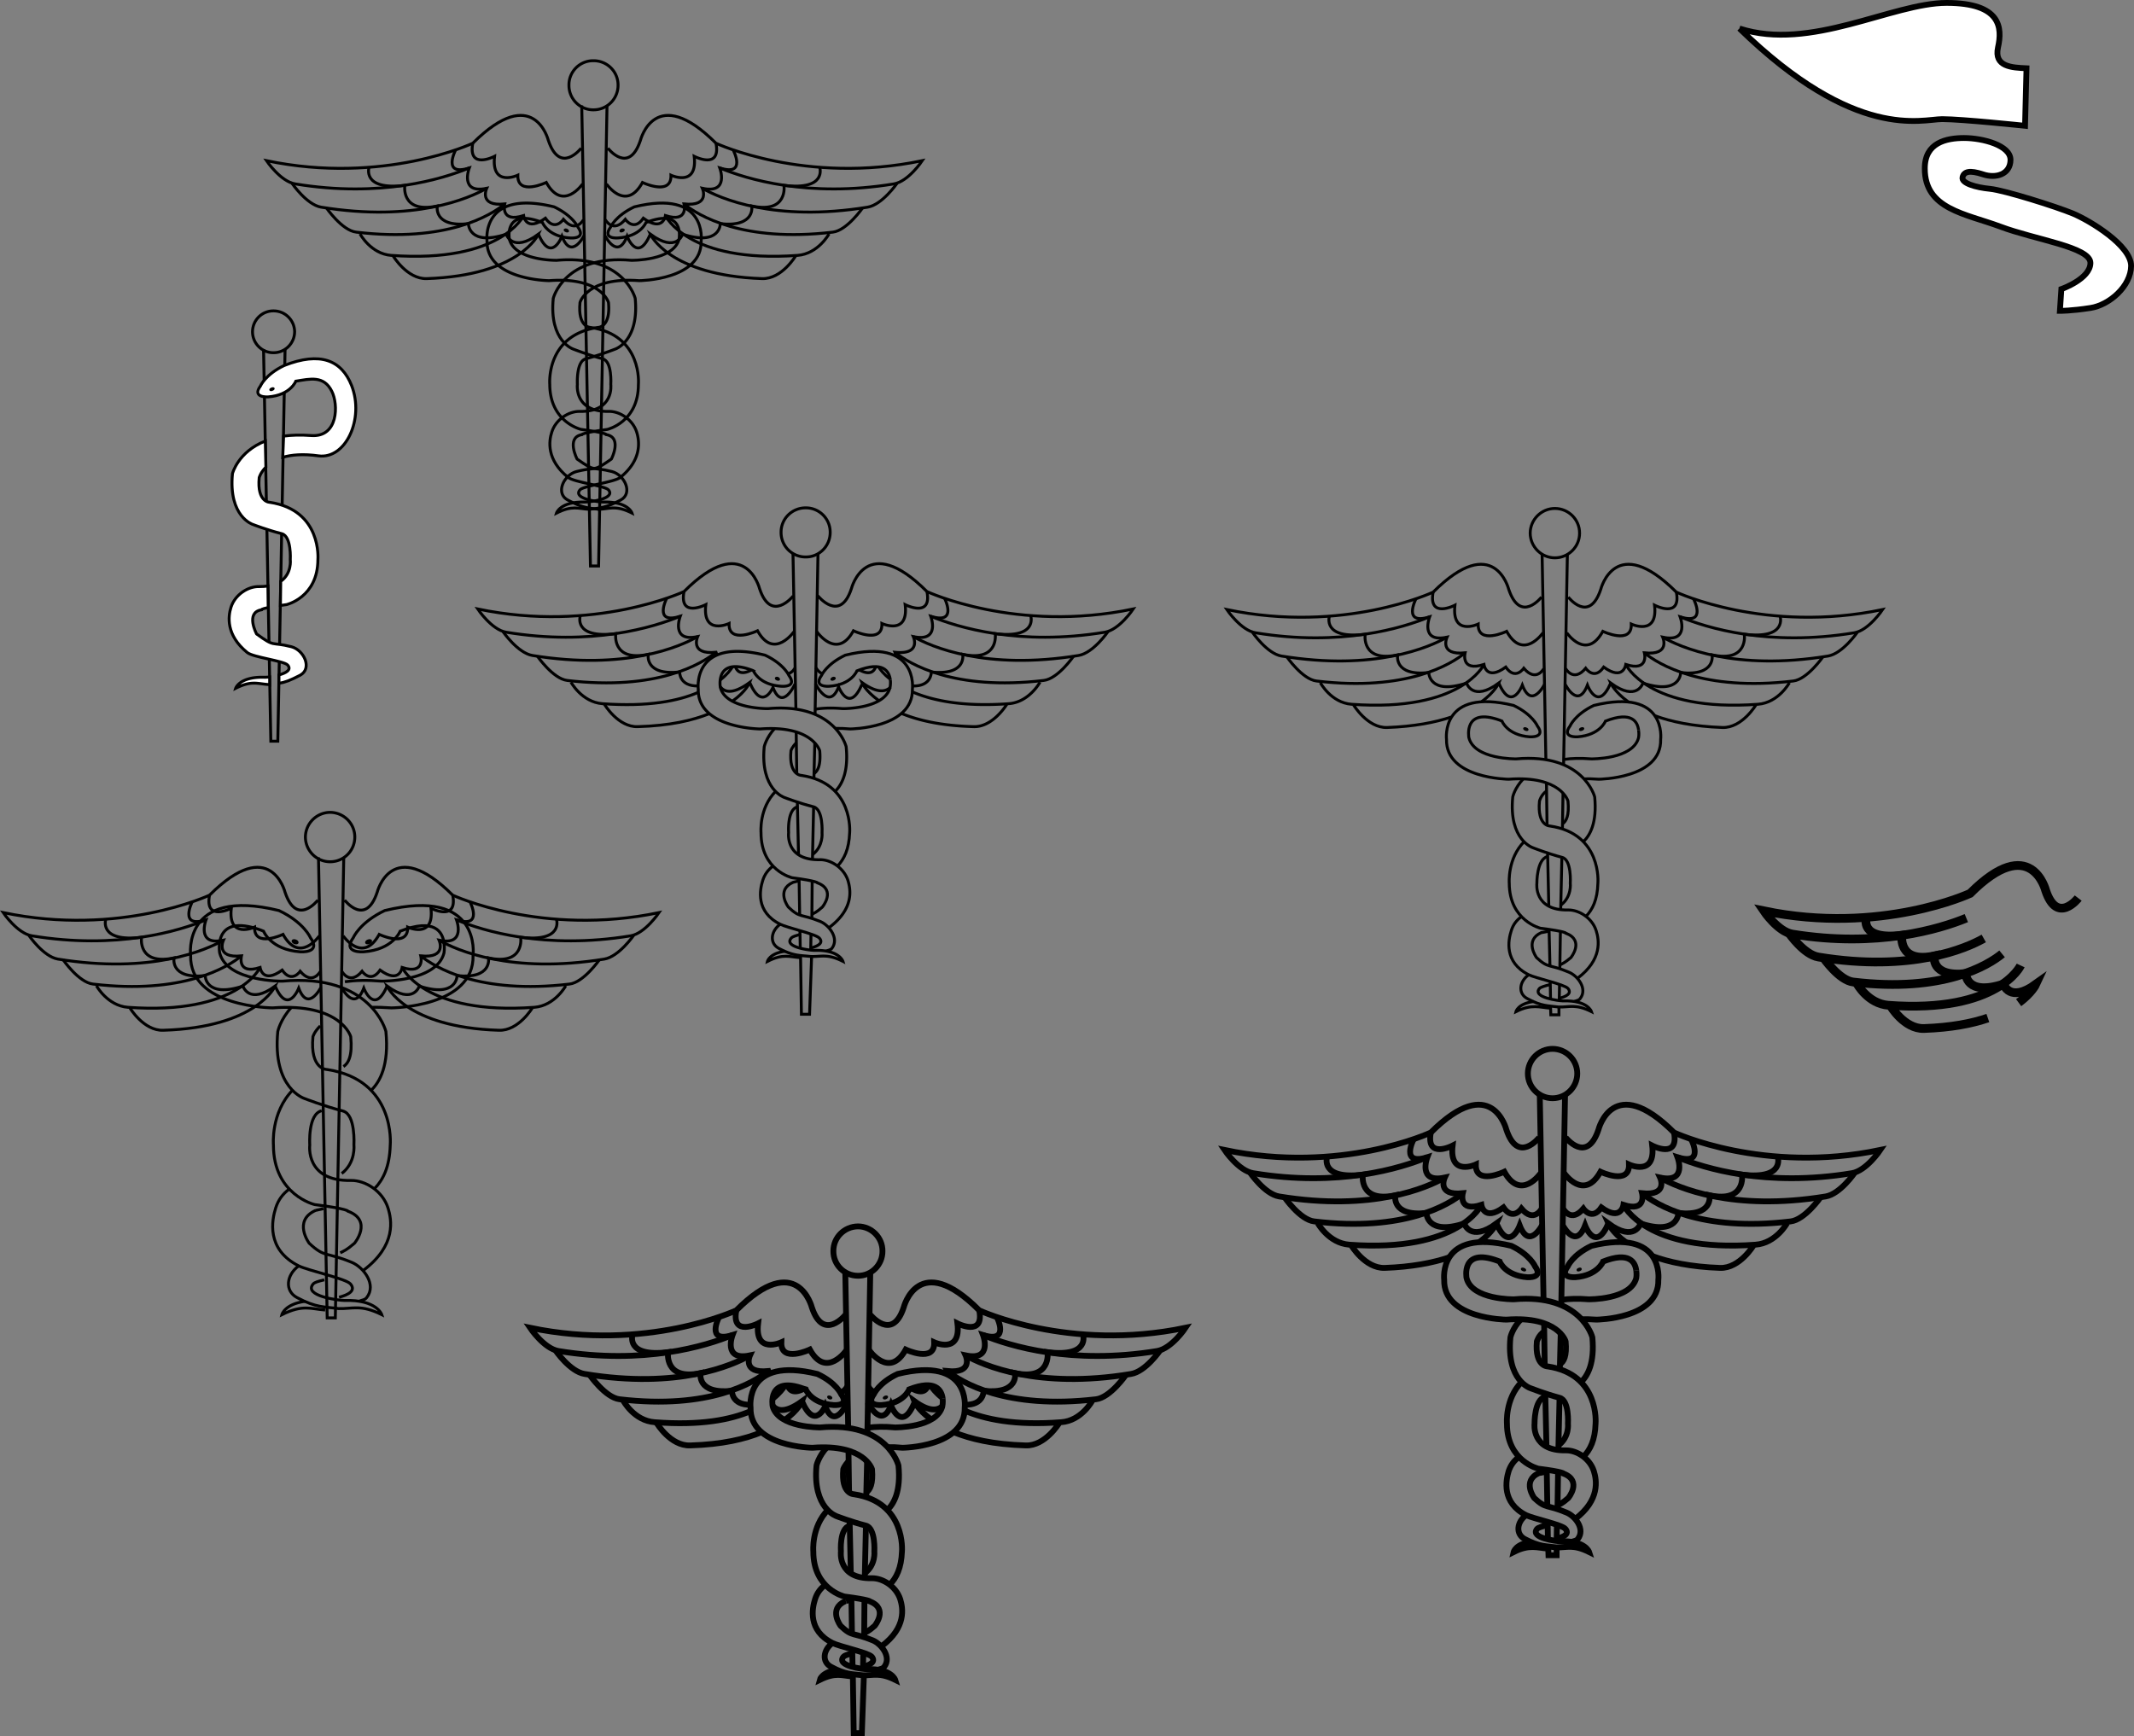 <svg xmlns="http://www.w3.org/2000/svg" width="734.399" height="597.5"><rect width="100%" height="100%" fill="#808080" stroke="none"/><path fill="none" stroke="#000" d="m275.5 328.898.302 20.204h2.8l.7-19.704M196.5 234.8s3.712 6.845 10.802 7.4c15.847 1.148 26.125-.942 33-3.9m7.598-4.3c2.417-1.887 3.55-3.484 4.202-4.5m1 0c.41 1.277 1.692 3.156 5.5 1.102m-24.5-18.5c-9.207 3.828-30.52 10.343-59.902 5.5-5.004-.809-9.8-8-9.8-8 40.218 8.43 71-6 71-6 20.976-20.977 26-1 26-1 3.976 12.023 11.6 2.5 11.6 2.5"/><path fill="none" stroke="#000" d="M240.102 219.102c-6.007 3.437-24.808 11.746-56.902 6.5-5.04-.856-10.098-8.204-10.098-8.204"/><path fill="none" stroke="#000" d="M246.4 224.5c-4.817 3.898-20.196 13.383-51.2 9.7-4.895-.571-10.3-8.4-10.3-8.4m23.1 16.598s4.712 7.961 11.5 7.704c11.048-.309 18.938-2.176 24.7-4.5m7.902-4.302c4.754-3.41 5.899-6.402 5.899-6.402-6.258 4.551-8.852 3.059-10.102 1.5"/><path fill="none" stroke="#000" d="M240.302 236.102c-6.614.152-6.403-4.801-6.403-4.801-12.273 1.262-10.797-6.102-10.797-6.102-12.609 2.68-11.203-7.097-11.203-7.097-14.836 1.773-12.199-6.204-12.199-6.204m29.8-6.098s-4.874 9.325 4.602 6.302c0 0-3.453 9.043 6 7 0 0-2.914 6.336 6.297 5.398.227.688.5.8.5.8m26.001-34.698 1 53.5m.1 7.796.2 14.403m.2 9.801.402 18.097M275 302.5l.2 12.398m.102 5.602.097 5.898M279 327l.102-5.5m.298-5.398.1-12.801m.102-7.601.399-18m.101-9.802.297-12.199m.101-9.899 1-55.198m38.802 21.5c9.23 3.828 30.539 10.343 59.898 5.5 5.031-.809 9.8-8 9.8-8-40.195 8.43-71-6-71-6-20.948-20.977-26-1-26-1-3.948 12.023-11.6 2.398-11.6 2.398"/><path fill="none" stroke="#000" d="M314.302 219.102c6.03 3.437 24.832 11.746 56.898 6.5 5.062-.856 10.102-8.204 10.102-8.204"/><path fill="none" stroke="#000" d="M308 224.5c4.845 3.898 20.223 13.383 51.2 9.7 4.918-.571 10.3-8.4 10.3-8.4m-67.198 3.7c.671.992 1.718 2.465 4.097 4.3"/><path fill="none" stroke="#000" d="M313.9 238.102c6.952 3.007 17.343 5.25 33.3 4.097 7.016-.554 10.7-7.398 10.7-7.398m-11.4 7.597s-4.784 7.961-11.5 7.704c-11.25-.313-19.113-2.204-24.898-4.602m3.898-9.398c6.677.21 6.5-4.801 6.5-4.801 12.302 1.262 10.802-6.102 10.802-6.102 12.632 2.68 11.199-7.097 11.199-7.097 14.863 1.773 12.199-6.204 12.199-6.204M325 205.8s4.802 9.325-4.698 6.302c0 0 3.472 9.043-6 7 0 0 2.937 6.336-6.301 5.398 0 0 .176.363.101 1.2m-6.702 3.698c-.434 1.325-1.65 3.352-5.598 1.204m-12.7 1.296c-1.46-.5-2.3-2.097-2.3-2.097M319 203.602c1.802 9.273-7.5 4.5-7.5 4.5 1.302 10.773-8 6.5-8 6.5.302 7.273-9.8 2.5-9.8 2.5-5.648 10.273-12.598.296-12.598.296m-3.8-42.598c-4.739-.034-8.536 3.762-8.5 8.4a8.4 8.4 0 0 0 8.5 8.5c4.636.034 8.433-3.762 8.398-8.5.035-4.637-3.762-8.434-8.398-8.4zm2.898 91.4c1.187-.848 2.34-2.735 1.902-7.802 0 0-2.52-8.878-20.5-7.5 0 0-21.64-.175-21.3-13.699 0 0-2.278-17.918 23-11.699 6.566 3.094 8.199 7 8.199 7 3.047 4.2-2.602 3.7-2.602 3.7-7.742-.512-9.597-5.302-9.597-5.302a3.267 3.267 0 0 0-.7-.296c-12.691-4.63-10.703 6-10.703 6 1.938 7.503 16.403 7.296 16.403 7.296C287.458 241.813 291.2 257 291.2 257c.879 8.836-1.555 13.168-3.8 15.398m-12.9 5.302c-3.687.863-3.1 8.902-3.1 8.902s-1.274 9.523 10.702 9.296c3.7-.097 8.239 2.7 9.7 7.102.949 3.125 2.199 9.75-6.403 16.2m-10.297 2.5c-1.597.464-2.48.745-2.8 1.198-2.747 3.118 6.761 4.266 8.097 4.204 8.477-.227 9.703 3.796 9.703 3.796-5.476-2.773-7.476-1.523-11.203-1.699-3.676-.43-5.773-.074-10.898-2.8-3.239-1.762-2.75-5.899.5-8.297"/><path fill="none" stroke="#000" d="M279.302 314.7c.918-.427 1.699-.7 3.699-2.5 0 0 4.875-5.825-1.602-8.302 0 0 0-.632-8.797-1.796 0 0-10.726-2.477-10.703-15.5 0 0-.77-8.422 5.102-14.301"/><path d="M267.802 233c.464.227.757.645.597 1-.097.3-.597.406-1.097.2-.48-.18-.774-.602-.602-.9.086-.355.586-.464 1.102-.3"/><path fill="none" stroke="#000" d="M266.602 250.7c-2.941 3.245-3.601 6.3-3.601 6.3-1.426 14.879 7 17.5 7 17.5s5.011 1.95 10 3.2c3.375.925 2.898 8.902 2.898 8.902s.508 4.597-3.199 7.5m-13.7 4c-1.652 1.253-2.831 2.808-3.5 4.898-1 3.125-2.59 10.828 6 15.102 2.5 1.273 12.29 3.367 13.5 4.796 1.473 1.692-.511 2.758-3 3.403m-8.8 1.097c-5.426.711-6.098 3.5-6.098 3.5 5.524-2.773 7.524-1.523 11.297-1.296"/><path fill="none" stroke="#000" d="M284.2 327.398c.797-.39 1.523-.347 2.102-1 2.574-3.398-.926-7.898-3.903-9.199-6.937-2.828-7.023-1.074-11.097-5 0 0-4.426-5.824 1.597-8.5 0 0-.215.024 2-.5m13.301-5.097c2.3-2.375 3.988-5.79 4.2-11.5 0 0 1.476-16.977-16.5-19.704 0 0-4.524.102-3.7-8.5 0 0 .32-1.265 1.902-2.796M287.5 250.7c1.63-.024 3.122.03 5.102.198 0 0 21.688-.175 21.399-13.699 0 0 2.226-17.918-23.102-11.699-6.52 3.094-8.199 7-8.199 7-2.996 4.2 2.7 3.7 2.7 3.7 7.695-.512 9.5-5.302 9.5-5.302 9.054-3.578 11.109.18 11.5 3.102"/><path fill="none" stroke="#000" d="M306.4 234a8.753 8.753 0 0 1-.098 2.602c-1.887 7.503-16.301 7.296-16.301 7.296-3.684-.316-6.68-.238-9.399.204"/><path d="M286.5 233c-.519.227-.812.645-.698 1 .144.3.648.406 1.097.2.531-.18.824-.602.703-.9-.136-.355-.636-.464-1.101-.3"/><path fill="none" stroke="#000" d="M185.302 80.602c4.433 10.238 8.097.699 8.097.699 3.211 8.472 7.602-.2 7.602-.2M161.5 57.8c-9.245 3.84-30.554 10.356-59.898 5.5-5.047-.792-9.902-8-9.902-8 40.281 8.442 71-6 71-6 21.035-20.96 26-1 26-1C192.735 60.34 200 51 200 51"/><path fill="none" stroke="#000" d="M167.5 64.8c-6.046 3.45-24.847 11.759-57 6.5-4.976-.843-10-8.198-10-8.198"/><path fill="none" stroke="#000" d="M173.7 70.2c-4.754 3.91-20.137 13.394-51.098 9.698-4.933-.558-10.3-8.398-10.3-8.398"/><path fill="none" stroke="#000" d="M180.2 74.2s-7.719 16.491-45.598 13.698C127.575 87.36 123.9 80.5 123.9 80.5"/><path fill="none" stroke="#000" d="M135.302 88.102s4.77 7.968 11.5 7.796c32.183-1.058 38.5-15.296 38.5-15.296-9.028 6.62-11.102 0-11.102 0-12.965 4.238-13-3.602-13-3.602-12.215 1.273-10.7-6.102-10.7-6.102-12.648 2.696-11.198-7.097-11.198-7.097C124.422 65.59 127 57.6 127 57.6m29.802-5.998s-4.817 9.238 4.699 6.199c0 0-3.489 9.054 6 7 0 0-2.95 6.347 6.199 5.398 0 0-1.676 6.61 6.5 4 0 0 .742 5.836 7.5.903 3.285 4.738 6.2.398 6.2.398 4.277 5.023 6.902.102 6.902.102"/><path fill="none" stroke="#000" d="M162.7 49.3c-1.715 9.29 7.5 4.5 7.5 4.5-1.215 10.79 8 6.5 8 6.5-.215 7.29 9.8 2.5 9.8 2.5 5.735 10.29 12.5.5 12.5.5m-.3-27 3 158.5h2.8l2.9-158.5m14.902 44.302c-4.391 10.238-8 .699-8 .699-3.266 8.472-7.602-.2-7.602-.2M247.7 57.8c9.191 3.84 30.504 10.356 59.902 5.5 4.989-.792 9.797-8 9.797-8-40.23 8.442-71-6-71-6-20.988-20.96-26-1-26-1C216.411 60.34 209.2 51 209.2 51"/><path fill="none" stroke="#000" d="M241.7 64.8c5.992 3.45 24.793 11.759 56.902 6.5 5.024-.843 10.098-8.198 10.098-8.198"/><path fill="none" stroke="#000" d="M235.4 70.2c4.804 3.91 20.183 13.394 51.202 9.698 4.88-.558 10.297-8.398 10.297-8.398"/><path fill="none" stroke="#000" d="M229 74.2s7.669 16.491 45.5 13.698c7.075-.539 10.802-7.398 10.802-7.398"/><path fill="none" stroke="#000" d="M273.802 88.102s-4.727 7.968-11.5 7.796c-32.141-1.058-38.5-15.296-38.5-15.296 9.074 6.62 11.097 0 11.097 0 13.012 4.238 13-3.602 13-3.602 12.262 1.273 10.801-6.102 10.801-6.102 12.594 2.696 11.102-7.097 11.102-7.097 14.921 1.789 12.3-6.2 12.3-6.2m-29.8-5.999s4.859 9.238-4.602 6.199c0 0 3.437 9.054-6 7 0 0 2.898 6.347-6.3 5.398 0 0 1.722 6.61-6.4 4 0 0-.796 5.836-7.6.903-3.24 4.738-6.2.398-6.2.398-4.227 5.023-6.898.102-6.898.102"/><path fill="none" stroke="#000" d="M246.4 49.3c1.76 9.29-7.5 4.5-7.5 4.5 1.26 10.79-8 6.5-8 6.5.26 7.29-9.798 2.5-9.798 2.5-5.691 10.29-12.402.5-12.402.5m-4.5-42.402c-4.648-.046-8.45 3.754-8.398 8.403-.051 4.722 3.75 8.523 8.398 8.5a8.435 8.435 0 0 0 8.5-8.5c.023-4.649-3.777-8.45-8.5-8.403zm2 154.402c-3.617-.445-5.715-.46-10.8-3.198-4.356-2.332-1.395-8.637 3-9.801 7.21-1.836 5.335.414 12-4.301 0 0 3.835-7.41-1.7-8.398 0 0 .062-.625-8.7-1.801 0 0-10.765-2.461-10.8-15.5 0 0-1.465-16.961 16.602-19.602 0 0 4.433.016 3.597-8.597 0 0-2.457-8.872-20.398-7.5 0 0-21.68-.168-21.399-13.704 0 0-2.218-17.906 23.098-11.699 6.531 3.11 8.2 7 8.2 7 3.007 4.215-2.7 3.7-2.7 3.7-7.68-.5-9.5-5.297-9.5-5.297-13.504-5.32-11.398 5.699-11.398 5.699 1.898 7.52 16.3 7.3 16.3 7.3 23.22-2.078 27 13.098 27 13.098 1.434 14.895-7 17.5-7 17.5s-5.004 1.961-10 3.301c-3.367.84-2.902 8.8-2.902 8.8s-1.215 9.54 10.8 9.302c3.665-.09 8.204 2.707 9.602 7.097 1.008 3.14 1.84 9.582-5.601 15.602-2.016 1.664-12.68 2.879-13.899 4.3-2.687 3.126 6.825 4.274 8.098 4.2 8.535-.211 9.8 3.8 9.8 3.8-5.515-2.761-7.515-1.511-11.3-1.3zm0 0"/><path d="M195.102 78.7c.528.238.82.66.7 1-.137.312-.641.421-1.102.198-.52-.164-.813-.585-.7-.898.145-.344.65-.45 1.102-.3"/><path fill="none" stroke="#000" d="M202.7 175.3c3.691-.445 5.785-.46 10.902-3.198 4.328-2.332 1.368-8.637-3-9.801-7.242-1.836-5.367.414-12-4.301 0 0-3.867-7.41 1.598-8.398 0 0 .012-.625 8.8-1.801 0 0 10.735-2.461 10.7-15.5 0 0 1.535-16.961-16.5-19.602 0 0-4.465.016-3.598-8.597 0 0 2.426-8.872 20.399-7.5 0 0 21.652-.168 21.3-13.704 0 0 2.29-17.906-23-11.699-6.558 3.11-8.199 7-8.199 7-3.035 4.215 2.598 3.7 2.598 3.7 7.754-.5 9.602-5.297 9.602-5.297C235.778 71.282 233.7 82.3 233.7 82.3c-1.926 7.52-16.398 7.3-16.398 7.3-23.149-2.078-26.903 13.098-26.903 13.098-1.46 14.895 7 17.5 7 17.5s4.977 1.961 10 3.301c3.336.84 2.801 8.8 2.801 8.8s1.285 9.54-10.7 9.302c-3.69-.09-8.23 2.707-9.6 7.097-1.04 3.14-1.868 9.582 5.6 15.602 1.985 1.664 12.653 2.879 13.9 4.3 2.655 3.126-6.852 4.274-8.2 4.2-8.465-.211-9.7 3.8-9.7 3.8 5.485-2.761 7.485-1.511 11.2-1.3zm0 0"/><path d="M213.802 78.7c-.457.238-.75.66-.602 1 .11.312.613.421 1.102.198.492-.164.785-.585.699-.898-.172-.344-.676-.45-1.2-.3"/><path fill="none" stroke="#000" d="M271.2 231.898c1.547-.386 2.402-2 2.402-2M235.4 203.602c-1.774 9.273 7.5 4.5 7.5 4.5-1.274 10.773 8 6.5 8 6.5-.274 7.273 9.8 2.5 9.8 2.5 5.691 10.3 12.7.097 12.7.097M258 234.898c4.376 10.227 8 1.704 8 1.704 3.25 8.523 7.602-1.204 7.602-1.204m23 .204c-4.382 10.234-8 .796-8 .796-3.226 8.477-8-1.097-8-1.097m21.798 5.801c-4.704-3.383-5.798-6.204-5.798-6.204 5.778 4.168 8.496 2.954 9.899 1.602m231.301 47c1.152-.82 2.304-2.707 1.8-7.8 0 0-2.453-8.852-20.402-7.5 0 0-21.676-.15-21.398-13.7 0 0-2.211-17.89 23.097-11.7 6.535 3.126 8.203 7.098 8.203 7.098 3.012 4.133-2.703 3.704-2.703 3.704-7.676-.586-9.5-5.403-9.5-5.403-.258-.105-.5-.195-.699-.3-12.723-4.598-10.7 6-10.7 6 1.903 7.535 16.302 7.3 16.302 7.3 23.222-2.058 27 13.102 27 13.102.843 8.863-1.59 13.195-3.903 15.398m-12.297 5.101c-3.789.887-3.703 9.2-3.703 9.2s-1.207 9.453 10.801 9.2c3.668-.071 8.207 2.726 9.602 7.1 1.015 3.153 2.199 9.95-6.403 16.4m-9.499 2.198c-1.645.391-3.212.875-3.598 1.301-2.68 3.145 6.828 4.293 8.097 4.301 8.543-.297 9.801 3.7 9.801 3.7-5.508-2.747-7.508-1.497-11.3-1.598-3.614-.504-5.708-.149-10.798-2.903-3.273-1.734-2.785-5.87.5-8.199"/><path fill="none" stroke="#000" d="M536.9 332.102c.886-.5 1.667-.774 3.702-2.5 0 0 4.84-5.899-1.703-8.403 0 0 .067-.605-8.699-1.699 0 0-10.758-2.547-10.8-15.5 0 0-.704-8.492 5.202-14.398"/><path d="M525.302 250.398c.53.157.824.579.699.903-.133.328-.633.437-1.102.199-.512-.148-.804-.57-.699-.898.152-.329.652-.438 1.102-.204"/><path fill="none" stroke="#000" d="M524.2 268.102c-2.973 3.171-3.598 6.199-3.598 6.199-1.46 14.906 7 17.5 7 17.5s4.977 1.976 10 3.3c3.34.852 2.797 8.899 2.797 8.899s.574 4.531-3.097 7.398m-13.7 4.102c-1.687 1.184-2.867 2.738-3.5 4.8-1.035 3.153-2.625 10.86 6 15.2 2.465 1.203 12.254 3.297 13.5 4.7 1.438 1.722-.547 2.784-3 3.402m-8.8 1.098c-5.461.738-6.102 3.5-6.102 3.5 5.492-2.747 8.113-1.45 11.902-1.2"/><path fill="none" stroke="#000" d="M541.802 344.7c.761-.364 1.488-.321 2-1 2.64-3.372-.86-7.872-3.903-9.098-6.87-2.903-6.957-1.149-11.097-5 0 0-4.36-5.899 1.597-8.602 0 0 .473-.027 2.703-.5m12.7-5.102c2.265-2.343 3.953-5.757 4.097-11.398 0 0 1.543-17.047-16.5-19.7 0 0-4.457.028-3.597-8.6 0 0 .511-2.138 2.5-3.5m12.8-4.098c1.594-.098 3.086-.043 5.098.097 0 0 21.656-.148 21.3-13.699 0 0 2.294-17.89-23-11.7-6.554 3.126-8.198 7.098-8.198 7.098-3.032 4.133 2.597 3.704 2.597 3.704 7.762-.586 9.602-5.403 9.602-5.403 9.02-3.55 11.074.207 11.398 3.102"/><path fill="none" stroke="#000" d="M563.9 251.3c.234 1.403 0 2.598 0 2.598-1.919 7.536-16.298 7.301-16.298 7.301-3.718-.289-6.715-.21-9.5.2"/><path d="M544 250.398c-.452.157-.745.579-.6.903.112.328.616.437 1.1.199.497-.148.79-.57.7-.898-.168-.329-.672-.438-1.2-.204"/><path fill="none" stroke="#000" d="M515.802 235.102c4.433 10.238 8.097.699 8.097.699 3.211 8.472 7.602-.2 7.602-.2M492 212.3c-9.245 3.84-30.554 10.356-59.898 5.5-5.047-.792-9.902-8-9.902-8 40.281 8.442 71-6 71-6 21.035-20.96 26-1 26-1 4.035 12.04 11.3 2.7 11.3 2.7"/><path fill="none" stroke="#000" d="M498 219.3c-6.046 3.45-24.847 11.759-57 6.5-4.976-.843-10-8.198-10-8.198"/><path fill="none" stroke="#000" d="M504.2 224.7c-4.754 3.91-20.137 13.394-51.098 9.698-4.933-.558-10.3-8.398-10.3-8.398"/><path fill="none" stroke="#000" d="M510.7 228.7s-7.719 16.491-45.598 13.698C458.075 241.86 454.4 235 454.4 235m11.402 7.602s4.77 7.968 11.5 7.796c9.414-.34 16.605-1.761 22.097-3.597"/><path fill="none" stroke="#000" d="M509.9 241.5c4.597-3.383 5.902-6.398 5.902-6.398-9.028 6.62-11.102 0-11.102 0-12.965 4.238-13-3.602-13-3.602-12.215 1.273-10.7-6.102-10.7-6.102-12.648 2.696-11.198-7.097-11.198-7.097-14.875 1.789-12.301-6.2-12.301-6.2m29.801-5.999s-4.817 9.238 4.699 6.199c0 0-3.489 9.054 6 7 0 0-2.95 6.347 6.199 5.398 0 0-1.676 6.61 6.5 4 0 0 .742 5.836 7.5.903 3.285 4.738 6.2.398 6.2.398 4.277 5.023 6.902.102 6.902.102"/><path fill="none" stroke="#000" d="M493.2 203.8c-1.715 9.29 7.5 4.5 7.5 4.5-1.215 10.79 8 6.5 8 6.5-.215 7.29 9.8 2.5 9.8 2.5 5.735 10.29 12.5.5 12.5.5m-.3-27 1.3 70.598m.2 8.204.2 14.296m.202 9.902.399 17.9m.101 8.3.297 12.398m.101 5.5.102 5.903m0 2.499.098 3h2.8v-2.698m.102-2.302.098-5.402m.102-5.5L537 320.7m.102-7.7.399-17.8m.199-10.098.2-12m.202-10L539.4 190.8m14.902 44.302c-4.391 10.238-8 .699-8 .699-3.266 8.472-7.602-.2-7.602-.2m39.5-23.301c9.191 3.84 30.504 10.356 59.902 5.5 4.989-.792 9.797-8 9.797-8-40.23 8.442-71-6-71-6-20.988-20.96-26-1-26-1-3.988 12.04-11.199 2.7-11.199 2.7"/><path fill="none" stroke="#000" d="M572.2 219.3c5.992 3.45 24.793 11.759 56.902 6.5 5.024-.843 10.098-8.198 10.098-8.198"/><path fill="none" stroke="#000" d="M565.9 224.7c4.804 3.91 20.183 13.394 51.202 9.698C621.982 233.84 627.4 226 627.4 226"/><path fill="none" stroke="#000" d="M559.5 228.7s7.669 16.491 45.5 13.698c7.075-.539 10.802-7.398 10.802-7.398m-11.5 7.602s-4.727 7.968-11.5 7.796c-10.16-.363-17.754-2.007-23.403-4.097"/><path fill="none" stroke="#000" d="M560.4 241.602c-4.704-3.383-6.098-6.5-6.098-6.5 9.074 6.62 11.097 0 11.097 0 13.012 4.238 13-3.602 13-3.602 12.262 1.273 10.801-6.102 10.801-6.102 12.594 2.696 11.102-7.097 11.102-7.097 14.921 1.789 12.3-6.2 12.3-6.2m-29.8-5.999s4.859 9.238-4.602 6.199c0 0 3.437 9.054-6 7 0 0 2.898 6.347-6.3 5.398 0 0 1.722 6.61-6.4 4 0 0-.796 5.836-7.6.903-3.24 4.738-6.2.398-6.2.398-4.227 5.023-6.898.102-6.898.102"/><path fill="none" stroke="#000" d="M576.9 203.8c1.76 9.29-7.5 4.5-7.5 4.5 1.26 10.79-8 6.5-8 6.5.26 7.29-9.798 2.5-9.798 2.5-5.691 10.29-12.402.5-12.402.5m-4.098-42.8c-4.664.016-8.46 3.813-8.5 8.5.04 4.688 3.836 8.484 8.5 8.5 4.711-.016 8.508-3.813 8.5-8.5.008-4.688-3.789-8.484-8.5-8.5zm0 0"/><path fill="none" stroke="#000" stroke-width="2" d="M536.9 469.5c1.234-.82 2.386-2.707 1.902-7.8 0 0-2.473-8.852-20.403-7.5 0 0-21.695-.15-21.398-13.7 0 0-2.23-17.89 23.101-11.7 6.512 3.126 8.2 7.098 8.2 7.098 2.992 4.133-2.7 3.704-2.7 3.704-7.699-.586-9.5-5.403-9.5-5.403-.28-.105-.523-.195-.8-.3-12.645-4.598-10.602 6-10.602 6 1.883 7.535 16.3 7.3 16.3 7.3 23.204-2.058 27 13.102 27 13.102.825 8.863-1.609 13.195-3.898 15.398M531.7 480.8c-3.707.887-3.598 9.2-3.598 9.2s-1.23 9.453 10.797 9.2c3.649-.071 8.188 2.726 9.602 7.1.996 3.153 2.18 9.95-6.399 16.5m-9.5 2.098c-1.668.391-3.234.875-3.601 1.301-2.7 3.145 6.808 4.293 8.101 4.301 8.52-.297 9.797 3.7 9.797 3.7-5.527-2.747-7.527-1.497-11.297-1.598-3.632-.504-5.73-.149-10.902-2.903-3.191-1.734-2.703-5.87.5-8.199"/><path fill="none" stroke="#000" stroke-width="2" d="M536.102 518.102c.864-.5 1.645-.774 3.598-2.5 0 0 4.922-5.899-1.598-8.403 0 0 .043-.605-8.703-1.699 0 0-10.777-2.547-10.797-15.5 0 0-.726-8.492 5.098-14.398"/><path d="M524.5 436.398c.512.157.805.579.7.903-.152.328-.652.437-1.098.199-.535-.148-.828-.57-.703-.898.133-.329.633-.438 1.102-.204"/><path fill="none" stroke="#000" stroke-width="2" d="M523.4 454.102c-2.993 3.171-3.598 6.199-3.598 6.199-1.48 14.906 6.898 17.5 6.898 17.5s5.059 1.976 10 3.3c3.422.852 2.902 8.899 2.902 8.899s.551 4.531-3.203 7.398M522.7 501.5c-1.605 1.184-2.785 2.738-3.5 4.8-.953 3.153-2.543 10.86 6 15.2 2.547 1.203 12.336 3.297 13.5 4.7 1.52 1.722-.465 2.784-3 3.402m-8.8 1.098c-5.38.737-6 3.5-6 3.5 5.472-2.747 8.093-1.45 11.8-1.2"/><path fill="none" stroke="#000" stroke-width="2" d="M540.9 530.7c.843-.364 1.57-.321 2.1-1 2.622-3.372-.878-7.872-3.898-9.098-6.894-2.903-6.98-1.149-11.101-5 0 0-4.38-5.899 1.601-8.602 0 0 .45-.027 2.7-.5m12.598-5.102c2.347-2.343 4.034-5.757 4.202-11.398 0 0 1.52-17.047-16.5-19.7 0 0-4.48.028-3.703-8.6 0 0 .594-2.138 2.5-3.4m12.801-4.198c1.676-.098 3.168-.043 5.2.097 0 0 21.636-.148 21.3-13.699 0 0 2.273-17.89-23-11.7-6.574 3.126-8.2 7.098-8.2 7.098-3.05 4.133 2.602 3.704 2.602 3.704 7.739-.586 9.598-5.403 9.598-5.403 9-3.55 11.055.207 11.402 3.102"/><path fill="none" stroke="#000" stroke-width="2" d="M563.102 437.3c.211 1.403 0 2.598 0 2.598-1.941 7.536-16.402 7.301-16.402 7.301-3.637-.289-6.633-.21-9.398.2"/><path d="M543.2 436.398c-.473.157-.766.579-.598.903.09.328.594.437 1.098.199.477-.148.77-.57.602-.898-.09-.329-.59-.438-1.102-.204"/><path fill="none" stroke="#000" stroke-width="2" d="M515 421.102c4.415 10.238 8 .699 8 .699 3.29 8.476 7.7-.102 7.7-.102M491.2 398.3c-9.266 3.84-30.574 10.356-59.898 5.5-5.067-.792-9.903-8-9.903-8 40.262 8.442 71-6 71-6 21.016-20.96 26-1 26-1 4.016 12.04 11.301 2.7 11.301 2.7"/><path fill="none" stroke="#000" stroke-width="2" d="M497.2 405.3c-6.066 3.454-24.863 11.759-57 6.5-4.996-.84-10-8.198-10-8.198"/><path fill="none" stroke="#000" stroke-width="2" d="M503.4 410.7c-4.774 3.91-20.157 13.398-51.098 9.698C447.348 419.844 442 412 442 412"/><path fill="none" stroke="#000" stroke-width="2" d="M509.802 414.7s-7.641 16.491-45.5 13.698C457.255 427.86 453.5 421 453.5 421m11.5 7.602s4.75 7.968 11.5 7.796c9.395-.34 16.59-1.761 22.102-3.597"/><path fill="none" stroke="#000" stroke-width="2" d="M509.102 427.5c4.575-3.383 5.899-6.398 5.899-6.398-9.047 6.625-11.102 0-11.102 0-12.984 4.238-13-3.602-13-3.602-12.234 1.277-10.699-6.102-10.699-6.102-12.668 2.696-11.2-7.097-11.2-7.097-14.894 1.789-12.3-6.102-12.3-6.102m29.8-6.097s-4.835 9.238 4.7 6.199c0 0-3.508 9.058 6 7 0 0-2.969 6.351 6.2 5.398 0 0-1.696 6.614 6.402 4 0 0 .82 5.836 7.597.903 3.266 4.738 6.203.398 6.203.398 4.254 5.027 6.899.102 6.899.102"/><path fill="none" stroke="#000" stroke-width="2" d="M492.4 389.8c-1.735 9.29 7.5 4.5 7.5 4.5-1.235 10.79 8 6.5 8 6.5-.235 7.29 9.8 2.5 9.8 2.5 5.715 10.29 12.5.5 12.5.5m-.3-27 1.3 70.598m.2 8.204.202 14.296m.2 9.902.398 17.9m.102 8.3.199 12.398m.101 5.5.098 5.903m.102 2.499.097 3h2.801v-2.698m0-2.302.102-5.402m.198-5.5.2-12.699m.102-7.699.398-17.8m.102-10.098.3-12m.2-10 1.3-72.301m14.898 44.301c-4.41 10.238-8 .699-8 .699-3.284 8.476-7.698-.102-7.698-.102m39.5-23.399c9.27 3.84 30.582 10.356 60 5.5 4.968-.792 9.8-8 9.8-8-40.254 8.442-71-6-71-6-21.011-20.96-26-1-26-1-4.011 12.04-11.3 2.7-11.3 2.7"/><path fill="none" stroke="#000" stroke-width="2" d="M571.302 405.3c6.07 3.454 24.87 11.759 57 6.5 5.003-.84 10-8.198 10-8.198"/><path fill="none" stroke="#000" stroke-width="2" d="M565.102 410.7c4.782 3.91 20.16 13.398 51.098 9.698 4.96-.554 10.402-8.398 10.402-8.398"/><path fill="none" stroke="#000" stroke-width="2" d="M558.7 414.7s7.648 16.491 45.5 13.698C611.255 427.86 615 421 615 421m-11.5 7.602s-4.741 7.968-11.5 7.796c-10.179-.363-17.773-2.007-23.398-4.097"/><path fill="none" stroke="#000" stroke-width="2" d="M559.602 427.602c-4.722-3.38-6.101-6.5-6.101-6.5 9.054 6.625 11.101 0 11.101 0 12.989 4.238 13-3.602 13-3.602 12.239 1.277 10.7-6.102 10.7-6.102 12.671 2.696 11.199-7.097 11.199-7.097 14.902 1.789 12.3-6.102 12.3-6.102M582 392.102s4.84 9.238-4.698 6.199c0 0 3.515 9.058-6 7 0 0 2.976 6.351-6.2 5.398 0 0 1.7 6.614-6.402 4 0 0-.816 5.836-7.598.903-3.261 4.738-6.203.398-6.203.398-4.246 5.027-6.898.102-6.898.102"/><path fill="none" stroke="#000" stroke-width="2" d="M576.102 389.8c1.739 9.29-7.5 4.5-7.5 4.5 1.239 10.79-8 6.5-8 6.5.239 7.29-9.8 2.5-9.8 2.5-5.711 10.29-12.5.5-12.5.5m-4-42.8c-4.684.016-8.48 3.813-8.5 8.5.019 4.688 3.816 8.484 8.5 8.5 4.691-.016 8.488-3.813 8.5-8.5-.012-4.688-3.809-8.484-8.5-8.5zm0 0"/><path fill="none" stroke="#000" stroke-width="3" d="M676.7 316c-9.195 3.766-30.504 10.281-59.898 5.5-4.997-.867-9.801-8-9.801-8 40.23 8.367 71-6 71-6 20.984-21.035 26-1 26-1 3.984 11.965 11.199 2.602 11.199 2.602"/><path fill="none" stroke="#000" stroke-width="3" d="M682.7 323c-5.996 3.375-24.797 11.684-56.898 6.398-5.028-.816-10.102-8.199-10.102-8.199"/><path fill="none" stroke="#000" stroke-width="3" d="M689 328.3c-4.804 3.934-20.187 13.419-51.198 9.7-4.883-.535-10.301-8.398-10.301-8.398"/><path fill="none" stroke="#000" stroke-width="3" d="M695.4 332.3s-7.669 16.516-45.5 13.7c-7.075-.516-10.798-7.398-10.798-7.398m11.5 7.598s4.72 7.995 11.5 7.8c9.364-.316 16.555-1.738 22-3.602"/><path fill="none" stroke="#000" stroke-width="3" d="M694.7 345.102c4.547-3.36 5.902-6.301 5.902-6.301-9.078 6.547-11.101-.102-11.101-.102-13.016 4.266-13-3.597-13-3.597C664.235 336.398 665.7 329 665.7 329c-12.598 2.719-11.2-7.102-11.2-7.102-14.823 1.817-12.198-6.097-12.198-6.097"/><path fill="none" stroke="#000" d="M118.2 367.102c1.629-1.086 3.152-3.575 2.5-10.301 0 0-3.254-11.68-26.898-9.903 0 0-28.657-.187-28.2-18.097 0 0-3.015-23.598 30.399-15.403 8.625 4.102 10.8 9.301 10.8 9.301 3.997 5.5-3.5 4.903-3.5 4.903C93.127 326.863 90.7 320.5 90.7 320.5c-.324-.137-.645-.258-1-.398C72.997 314.035 75.602 328 75.602 328c2.582 9.977 21.598 9.7 21.598 9.7 30.645-2.75 35.602 17.3 35.602 17.3 1.14 11.66-2.07 17.375-5.102 20.3m-17 7c-4.828 1.157-4.098 11.802-4.098 11.802s-1.636 12.539 14.2 12.199c4.855-.09 10.847 3.601 12.699 9.398 1.328 4.14 2.976 12.887-8.399 21.5m-13.5 3.301c-2.18.512-3.343.883-3.8 1.398-3.59 4.196 8.96 5.715 10.699 5.704 11.215-.372 12.898 4.898 12.898 4.898-7.297-3.621-9.933-1.969-14.898-2.102-4.809-.668-7.578-.199-14.301-3.796-4.316-2.325-3.672-7.786.602-10.903"/><path fill="none" stroke="#000" d="M117.102 431.2c1.184-.606 2.215-.966 4.899-3.302 0 0 6.394-7.726-2.2-11 0 0 .044-.835-11.5-2.296 0 0-14.226-3.34-14.199-20.5 0 0-1.011-11.153 6.7-19"/><path d="M101.9 323.398c.612.215 1 .77.8 1.204-.14.43-.805.574-1.5.296-.602-.234-.984-.793-.8-1.199.155-.457.816-.597 1.5-.3"/><path fill="none" stroke="#000" d="M100.302 346.7c-3.868 4.26-4.7 8.3-4.7 8.3-1.925 19.637 9.2 23.102 9.2 23.102s6.613 2.566 13.199 4.296c4.453 1.141 3.8 11.704 3.8 11.704s.692 6.039-4.199 9.796M99.5 409.3c-2.16 1.606-3.718 3.653-4.6 6.4-1.321 4.14-3.423 14.312 7.902 20 3.316 1.628 16.242 4.394 17.8 6.198 1.98 2.317-.64 3.72-3.902 4.602m-11.7 1.398c-7.1.961-8 4.602-8 4.602 7.305-3.621 9.942-1.969 14.9-1.602"/><path fill="none" stroke="#000" d="M123.5 447.898c1.095-.492 2.055-.437 2.7-1.296 3.516-4.489-1.105-10.426-5.098-12.102-9.093-3.777-9.207-1.46-14.703-6.602 0 0-5.726-7.726 2.203-11.296 0 0-.257.07 2.7-.602m17.5-6.8c3.058-3.087 5.285-7.59 5.5-15.098 0 0 2.011-22.442-21.801-26 0 0-5.887.093-4.801-11.301 0 0 .422-1.633 2.5-3.7m17.7-6.401c2.152-.052 4.12.019 6.8.198 0 0 28.562-.187 28.102-18.097 0 0 3.015-23.598-30.403-15.403-8.617 4.102-10.797 9.301-10.797 9.301-3.996 5.5 3.5 4.903 3.5 4.903 10.18-.739 12.598-7.102 12.598-7.102 11.914-4.68 14.633.277 15.102 4.102"/><path fill="none" stroke="#000" d="M152.802 324.602c.265 1.847 0 3.398 0 3.398-2.579 9.977-21.602 9.7-21.602 9.7-4.86-.419-8.816-.313-12.5.198"/><path d="M126.5 323.398c-.605.215-.991.77-.8 1.204.148.43.812.574 1.5.296.605-.234.992-.793.8-1.199-.148-.457-.812-.597-1.5-.3"/><path fill="none" stroke="#000" d="M94.7 339.398c4.426 10.227 8.102.704 8.102.704 3.199 8.46 7.597-.204 7.597-.204M70.9 316.602c-9.255 3.824-30.563 10.343-59.9 5.5-5.054-.809-9.898-8-9.898-8 40.27 8.43 71-6 71-6 21.024-20.977 26-1 26-1 4.024 12.023 11.297 2.699 11.297 2.699"/><path fill="none" stroke="#000" d="M76.9 323.602c-6.055 3.437-24.856 11.746-57 6.5-4.99-.856-10-8.204-10-8.204"/><path fill="none" stroke="#000" d="M83.102 329c-4.77 3.898-20.148 13.383-51.101 9.7-4.946-.571-10.301-8.4-10.301-8.4"/><path fill="none" stroke="#000" d="M89.5 333s-7.632 16.477-45.5 13.7c-7.038-.555-10.8-7.4-10.8-7.4"/><path fill="none" stroke="#000" d="M44.7 346.898s4.762 7.961 11.5 7.704c32.176-.977 38.5-15.204 38.5-15.204-9.035 6.614-11.098 0-11.098 0-12.976 4.227-13-3.597-13-3.597-12.226 1.261-10.703-6.102-10.703-6.102-12.656 2.68-11.199-7.097-11.199-7.097-14.887 1.773-12.3-6.204-12.3-6.204m29.8-6.098s-4.824 9.325 4.7 6.302c0 0-3.5 9.043 6 7 0 0-2.962 6.335 6.202 5.398 0 0-1.687 6.598 6.399 4 0 0 .832 5.824 7.601.898 3.274 4.727 6.2.403 6.2.403 4.261 5.011 6.898.097 6.898.097"/><path fill="none" stroke="#000" d="M72.102 308.102c-1.726 9.273 7.5 4.5 7.5 4.5-1.226 10.773 8 6.5 8 6.5-.226 7.273 9.797 2.5 9.797 2.5 5.727 10.273 12.5.5 12.5.5m-.297-27 3 158.5h2.797l2.903-158.5m14.898 44.296c-4.398 10.227-8 .704-8 .704-3.273 8.46-7.598-.204-7.598-.204m39.5-23.296c9.18 3.824 30.489 10.343 59.899 5.5 4.98-.809 9.8-8 9.8-8-40.246 8.43-71-6-71-6-21-20.977-26-1-26-1-4 12.023-11.199 2.699-11.199 2.699"/><path fill="none" stroke="#000" d="M151.102 323.602c5.98 3.437 24.782 11.746 56.899 6.5 5.011-.856 10.101-8.204 10.101-8.204"/><path fill="none" stroke="#000" d="M144.802 329c4.793 3.898 20.171 13.383 51.199 9.7 4.87-.571 10.3-8.4 10.3-8.4"/><path fill="none" stroke="#000" d="M138.4 333s7.66 16.477 45.5 13.7c7.066-.555 10.8-7.4 10.8-7.4"/><path fill="none" stroke="#000" d="M183.2 346.898s-4.734 7.961-11.5 7.704c-32.148-.977-38.5-15.204-38.5-15.204 9.062 6.614 11.102 0 11.102 0 13 4.227 13-3.597 13-3.597 12.25 1.261 10.8-6.102 10.8-6.102 12.582 2.68 11.098-7.097 11.098-7.097 14.914 1.773 12.3-6.204 12.3-6.204m-29.8-6.098s4.852 9.325-4.598 6.302c0 0 3.422 9.043-6 7 0 0 2.887 6.335-6.3 5.398 0 0 1.71 6.598-6.403 4 0 0-.804 5.824-7.597.898-3.25 4.727-6.2.403-6.2.403-4.238 5.011-6.902.097-6.902.097"/><path fill="none" stroke="#000" d="M155.802 308.102c1.75 9.273-7.5 4.5-7.5 4.5 1.25 10.773-8 6.5-8 6.5.25 7.273-9.801 2.5-9.801 2.5-5.7 10.273-12.399.5-12.399.5m-4.5-42.5c-4.664.039-8.46 3.836-8.5 8.5.04 4.71 3.836 8.507 8.5 8.5a8.469 8.469 0 0 0 8.5-8.5c.008-4.664-3.789-8.461-8.5-8.5zm0 0"/><path fill="none" stroke="#000" stroke-width="2" d="m293.5 576.2.302 20.3h2.8l.7-19.8M214.5 482.102s3.712 6.918 10.802 7.398c15.847 1.223 26.125-.867 33-3.8m7.598-4.302c2.417-1.91 3.55-3.507 4.202-4.5m1 0c.41 1.254 1.692 3.133 5.5 1.102m-24.5-18.5c-9.207 3.805-30.52 10.32-59.902 5.5-5.004-.832-9.8-8-9.8-8 40.218 8.406 71-6 71-6 20.976-21 26-1 26-1 3.976 12 11.6 2.5 11.6 2.5"/><path fill="none" stroke="#000" stroke-width="2" d="M258.102 466.5c-6.007 3.414-24.808 11.723-56.902 6.398-5.04-.777-10.098-8.199-10.098-8.199"/><path fill="none" stroke="#000" stroke-width="2" d="M264.4 471.898c-4.817 3.875-20.196 13.36-51.2 9.704-4.895-.598-10.3-8.403-10.3-8.403M226 489.8s4.712 7.934 11.5 7.7c11.048-.332 18.938-2.2 24.7-4.602m7.902-4.198c4.754-3.434 5.899-6.4 5.899-6.4-6.258 4.524-8.852 3.032-10.102 1.5"/><path fill="none" stroke="#000" stroke-width="2" d="M258.302 483.5c-6.614.129-6.403-4.8-6.403-4.8-12.273 1.238-10.797-6.098-10.797-6.098-12.609 2.652-11.203-7.204-11.203-7.204-14.836 1.852-12.199-6.097-12.199-6.097m29.8-6.101s-4.874 9.3 4.602 6.3c0 0-3.453 9.02 6 7 0 0-2.914 6.313 6.297 5.398.227.664.5.801.5.801M290.9 438l1 53.5m.1 7.8.2 14.4m.2 9.8.402 18.102m.198 8.296.2 12.301m.102 5.699.097 5.801m3.601.699.102-5.5m.298-5.398.1-12.8m.102-7.598.399-18m.101-9.802.297-12.198m.101-9.902 1-55.2m38.802 21.5c9.23 3.805 30.539 10.32 59.898 5.5 5.031-.832 9.8-8 9.8-8-40.195 8.406-71-6-71-6-20.948-21-26-1-26-1-3.948 12-11.6 2.398-11.6 2.398"/><path fill="none" stroke="#000" stroke-width="2" d="M332.302 466.5c6.03 3.414 24.832 11.723 56.898 6.398 5.062-.777 10.102-8.199 10.102-8.199"/><path fill="none" stroke="#000" stroke-width="2" d="M326 471.898c4.845 3.875 20.223 13.36 51.2 9.704 4.918-.598 10.3-8.403 10.3-8.403m-67.198 3.699c.671.97 1.718 2.442 4.097 4.301"/><path fill="none" stroke="#000" stroke-width="2" d="M331.9 485.5c6.952 2.984 17.343 5.227 33.3 4 7.016-.48 10.7-7.398 10.7-7.398m-11.4 7.698s-4.784 7.934-11.5 7.7c-11.25-.336-19.113-2.227-24.898-4.602M332 483.5c6.677.188 6.5-4.8 6.5-4.8 12.302 1.238 10.802-6.098 10.802-6.098 12.632 2.652 11.199-7.204 11.199-7.204 14.863 1.852 12.199-6.097 12.199-6.097M343 453.2s4.802 9.3-4.698 6.3c0 0 3.472 9.02-6 7 0 0 2.937 6.313-6.301 5.398 0 0 .176.34.101 1.204M319.4 476.8c-.434 1.298-1.65 3.325-5.598 1.098m-12.7 1.302c-1.46-.427-2.3-2-2.3-2M337 451c1.802 9.25-7.5 4.5-7.5 4.5 1.302 10.75-8 6.5-8 6.5.302 7.25-9.8 2.5-9.8 2.5-5.648 10.25-12.598.2-12.598.2m-3.8-42.598c-4.739.039-8.536 3.836-8.5 8.5-.036 4.71 3.761 8.507 8.5 8.5 4.636.008 8.433-3.79 8.398-8.5.035-4.664-3.762-8.461-8.398-8.5zm2.898 91.5c1.187-.875 2.34-2.762 1.902-7.903 0 0-2.52-8.804-20.5-7.398 0 0-21.64-.203-21.3-13.801 0 0-2.278-17.844 23-11.602 6.566 3.07 8.199 7 8.199 7 3.047 4.176-2.602 3.704-2.602 3.704-7.742-.54-9.597-5.403-9.597-5.403-.227-.058-.47-.152-.7-.199-12.691-4.652-10.703 6-10.703 6 1.938 7.48 16.403 7.3 16.403 7.3 23.156-2.113 26.898 13.098 26.898 13.098.879 8.813-1.555 13.145-3.8 15.301m-12.9 5.403c-3.687.836-3.1 8.898-3.1 8.898s-1.274 9.5 10.702 9.2c3.7-.024 8.239 2.773 9.7 7.198.949 3.102 2.199 9.727-6.403 16.204m-10.297 2.5c-1.597.437-2.48.718-2.8 1.097-2.747 3.192 6.761 4.34 8.097 4.301 8.477-.25 9.703 3.7 9.703 3.7-5.476-2.7-7.476-1.45-11.203-1.598-3.676-.457-5.773-.102-10.898-2.903-3.239-1.687-2.75-5.824.5-8.199"/><path fill="none" stroke="#000" stroke-width="2" d="M297.302 562.102c.918-.454 1.699-.727 3.699-2.5 0 0 4.875-5.852-1.602-8.403 0 0 0-.558-8.797-1.699 0 0-10.726-2.5-10.703-15.5 0 0-.77-8.445 5.102-14.398"/><path d="M285.802 480.398c.464.204.757.622.597.903-.097.375-.597.48-1.097.3-.48-.206-.774-.628-.602-1 .086-.28.586-.39 1.102-.203"/><path fill="none" stroke="#000" stroke-width="2" d="M284.602 498.102c-2.941 3.218-3.601 6.296-3.601 6.296-1.426 14.856 7 17.5 7 17.5s5.011 1.926 10 3.204c3.375.898 2.898 8.898 2.898 8.898s.508 4.574-3.199 7.398M284 545.5c-1.652 1.23-2.831 2.785-3.5 4.898-1 3.102-2.59 10.805 6 15.102 2.5 1.25 12.29 3.344 13.5 4.7 1.473 1.765-.511 2.831-3 3.5m-8.8 1c-5.426.784-6.098 3.5-6.098 3.5 5.524-2.7 7.524-1.45 11.297-1.2"/><path fill="none" stroke="#000" stroke-width="2" d="M302.2 574.7c.797-.317 1.523-.274 2.102-1 2.574-3.325-.926-7.825-3.903-9.098-6.937-2.856-7.023-1.102-11.097-5 0 0-4.426-5.852 1.597-8.5 0 0-.215-.004 2-.5m13.301-5.204c2.3-2.296 3.988-5.71 4.2-11.398 0 0 1.476-17-16.5-19.7 0 0-4.524.075-3.7-8.6 0 0 .32-1.192 1.902-2.802m13.398-4.796c1.63-.051 3.122.004 5.102.199 0 0 21.688-.203 21.399-13.801 0 0 2.226-17.844-23.102-11.602-6.52 3.07-8.199 7-8.199 7-2.996 4.176 2.7 3.704 2.7 3.704 7.695-.54 9.5-5.403 9.5-5.403 9.054-3.504 11.109.254 11.5 3.102"/><path fill="none" stroke="#000" stroke-width="2" d="M324.4 481.3c.167 1.45-.098 2.7-.098 2.7-1.887 7.48-16.301 7.3-16.301 7.3-3.684-.343-6.68-.265-9.399.098"/><path d="M304.5 480.398c-.519.204-.812.622-.698.903.144.375.648.48 1.097.3.531-.206.824-.628.703-1-.136-.28-.636-.39-1.101-.203"/><path fill="none" stroke="#000" stroke-width="2" d="M289.2 479.3c1.547-.413 2.402-2.1 2.402-2.1M253.4 451c-1.774 9.25 7.5 4.5 7.5 4.5-1.274 10.75 8 6.5 8 6.5-.274 7.25 9.8 2.5 9.8 2.5 5.691 10.277 12.7.102 12.7.102M276 482.3c4.376 10.2 8 1.7 8 1.7 3.25 8.5 7.602-1.2 7.602-1.2m23 .2c-4.382 10.21-8 .7-8 .7-3.226 8.55-8-1-8-1m21.798 5.8c-4.704-3.406-5.798-6.3-5.798-6.3 5.778 4.241 8.496 3.027 9.899 1.6"/><path fill="#fff" stroke="#000" stroke-width="2" d="M598.602 9.8C638.626 48.77 661.376 41.02 668.4 41c6.977.02 28.5 2.3 28.5 2.3l.5-19.8c-5.023-.23-11.273-.48-9.797-7.2C689.126 9.52 688.626 1.02 669.9 1c-18.773.02-46.773 16.77-71.297 8.8"/><path fill="#fff" d="M675.9 47.5c6.476.02 15.976 2.52 16 7.5-.024 5.02-5.024 6.52-9.5 5-4.524-1.48-6.524-.98-7 1-.524 2.02 4.476 3.52 9.5 4 4.976.52 22.476 6.02 28.5 8.5 5.976 2.52 19.976 11.02 20 18-.024 7.02-7.524 13.52-14 14.5-6.524 1.02-10.5 1-10.5 1l.5-7.5s9.976-3.48 10-9c-.024-5.48-19.024-7.98-31-12.5-12.024-4.48-26.024-5.98-26-20-.024-8.98 7.476-10.48 13.5-10.5"/><path fill="none" stroke="#000" stroke-width="2" d="M675.9 47.5c6.476.02 15.976 2.52 16 7.5-.024 5.02-5.024 6.52-9.5 5-4.524-1.48-6.524-.98-7 1-.524 2.02 4.476 3.52 9.5 4 4.976.52 22.476 6.02 28.5 8.5 5.976 2.52 19.976 11.02 20 18-.024 7.02-7.524 13.52-14 14.5-6.524 1.02-10.5 1-10.5 1l.5-7.5s9.976-3.48 10-9c-.024-5.48-19.024-7.98-31-12.5-12.024-4.48-26.024-5.98-26-20-.024-8.98 7.476-10.48 13.5-10.5zm0 0"/><path fill="none" stroke="#000" d="m90.7 120.2 2.5 134.902h2.402l2.5-134.903"/><path fill="none" stroke="#000" d="M94.102 107c-3.957-.027-7.195 3.207-7.203 7.2.008 3.987 3.246 7.222 7.203 7.198 4.02.024 7.258-3.21 7.297-7.199-.039-3.992-3.277-7.226-7.297-7.199zm0 0"/><path fill="#fff" d="M96.602 200.102c3.899-2.723 3.297-7.5 3.297-7.5s.477-7.977-2.898-8.903c-4.989-1.25-10-3.199-10-3.199s-8.426-2.621-7-17.5c0 0 1.918-7.516 11.3-11.2l.2 9c-1.856 1.825-2.301 3.598-2.301 3.598-.824 8.602 3.7 8.5 3.7 8.5 17.976 2.727 16.5 19.704 16.5 19.704-.024 13.023-10.798 15.5-10.798 15.5-.816.132-1.386.21-2.101.296l.101-8.296"/><path fill="none" stroke="#000" d="M96.602 200.102c3.899-2.723 3.297-7.5 3.297-7.5s.477-7.977-2.898-8.903c-4.989-1.25-10-3.199-10-3.199s-8.426-2.621-7-17.5c0 0 1.918-7.516 11.3-11.2l.2 9c-1.856 1.825-2.301 3.598-2.301 3.598-.824 8.602 3.7 8.5 3.7 8.5 17.976 2.727 16.5 19.704 16.5 19.704-.024 13.023-10.798 15.5-10.798 15.5-.816.132-1.386.21-2.101.296zm0 0"/><path fill="#fff" d="M96 235.2c2.052-.337 3.934-1.044 7.302-2.802 4.27-2.34 1.304-8.648-3-9.796-7.301-1.852-5.426.398-12-4.403 0 0-3.926-7.324 1.597-8.3 0 0-.035-.286 2.403-.797l-.102-7.403c-.91.137-1.934.2-3.098.2-3.652-.102-8.191 2.695-9.601 7.101-1 3.125-1.828 9.566 5.601 15.602 2.024 1.648 12.688 2.867 13.899 4.296 1.441 1.657-.606 2.762-3 3.403v2.898"/><path fill="none" stroke="#000" d="M96 235.2c2.052-.337 3.934-1.044 7.302-2.802 4.27-2.34 1.304-8.648-3-9.796-7.301-1.852-5.426.398-12-4.403 0 0-3.926-7.324 1.597-8.3 0 0-.035-.286 2.403-.797l-.102-7.403c-.91.137-1.934.2-3.098.2-3.652-.102-8.191 2.695-9.601 7.101-1 3.125-1.828 9.566 5.601 15.602 2.024 1.648 12.688 2.867 13.899 4.296 1.441 1.657-.606 2.762-3 3.403zm0 0"/><path fill="#fff" d="M92.802 235.7a2.418 2.418 0 0 0-.403-.098c-3.773-.227-5.773-1.477-11.297 1.296 0 0 1.274-4.023 9.797-3.796.278.03 1.012-.024 1.903-.102v2.7"/><path fill="none" stroke="#000" d="M92.802 235.7a2.438 2.438 0 0 0-.403-.098c-3.773-.227-5.773-1.477-11.297 1.296 0 0 1.274-4.023 9.797-3.796.278.03 1.012-.024 1.903-.102zm0 0"/><path fill="#fff" d="M97.302 157.398c2.992-.867 6.968-1.246 12.3-.5 9.368 1.262 15.868-12.738 11.399-24.199-3.434-8.73-10.781-11.789-23.2-6.898-6.542 3.12-8.199 7.097-8.199 7.097-3.02 4.133 2.7 3.704 2.7 3.704 7.671-.586 9.5-5.403 9.5-5.403 4.918-.789 9.668-2.039 12.398 3.5 2.254 4.434 2.309 15.965-7.2 15.2-3.59-.27-6.702-.157-9.398.203l-.3 7.296"/><path fill="none" stroke="#000" d="M97.302 157.398c2.992-.867 6.968-1.246 12.3-.5 9.368 1.262 15.868-12.738 11.399-24.199-3.434-8.73-10.781-11.789-23.2-6.898-6.542 3.12-8.199 7.097-8.199 7.097-3.02 4.133 2.7 3.704 2.7 3.704 7.671-.586 9.5-5.403 9.5-5.403 4.918-.789 9.668-2.039 12.398 3.5 2.254 4.434 2.309 15.965-7.2 15.2-3.59-.27-6.702-.157-9.398.203zm0 0"/><path d="M93.4 133.398c-.54.157-.833.579-.7.903.129.328.629.437 1.102.199.507-.152.8-.574.699-.898-.156-.329-.66-.438-1.102-.204"/></svg>
